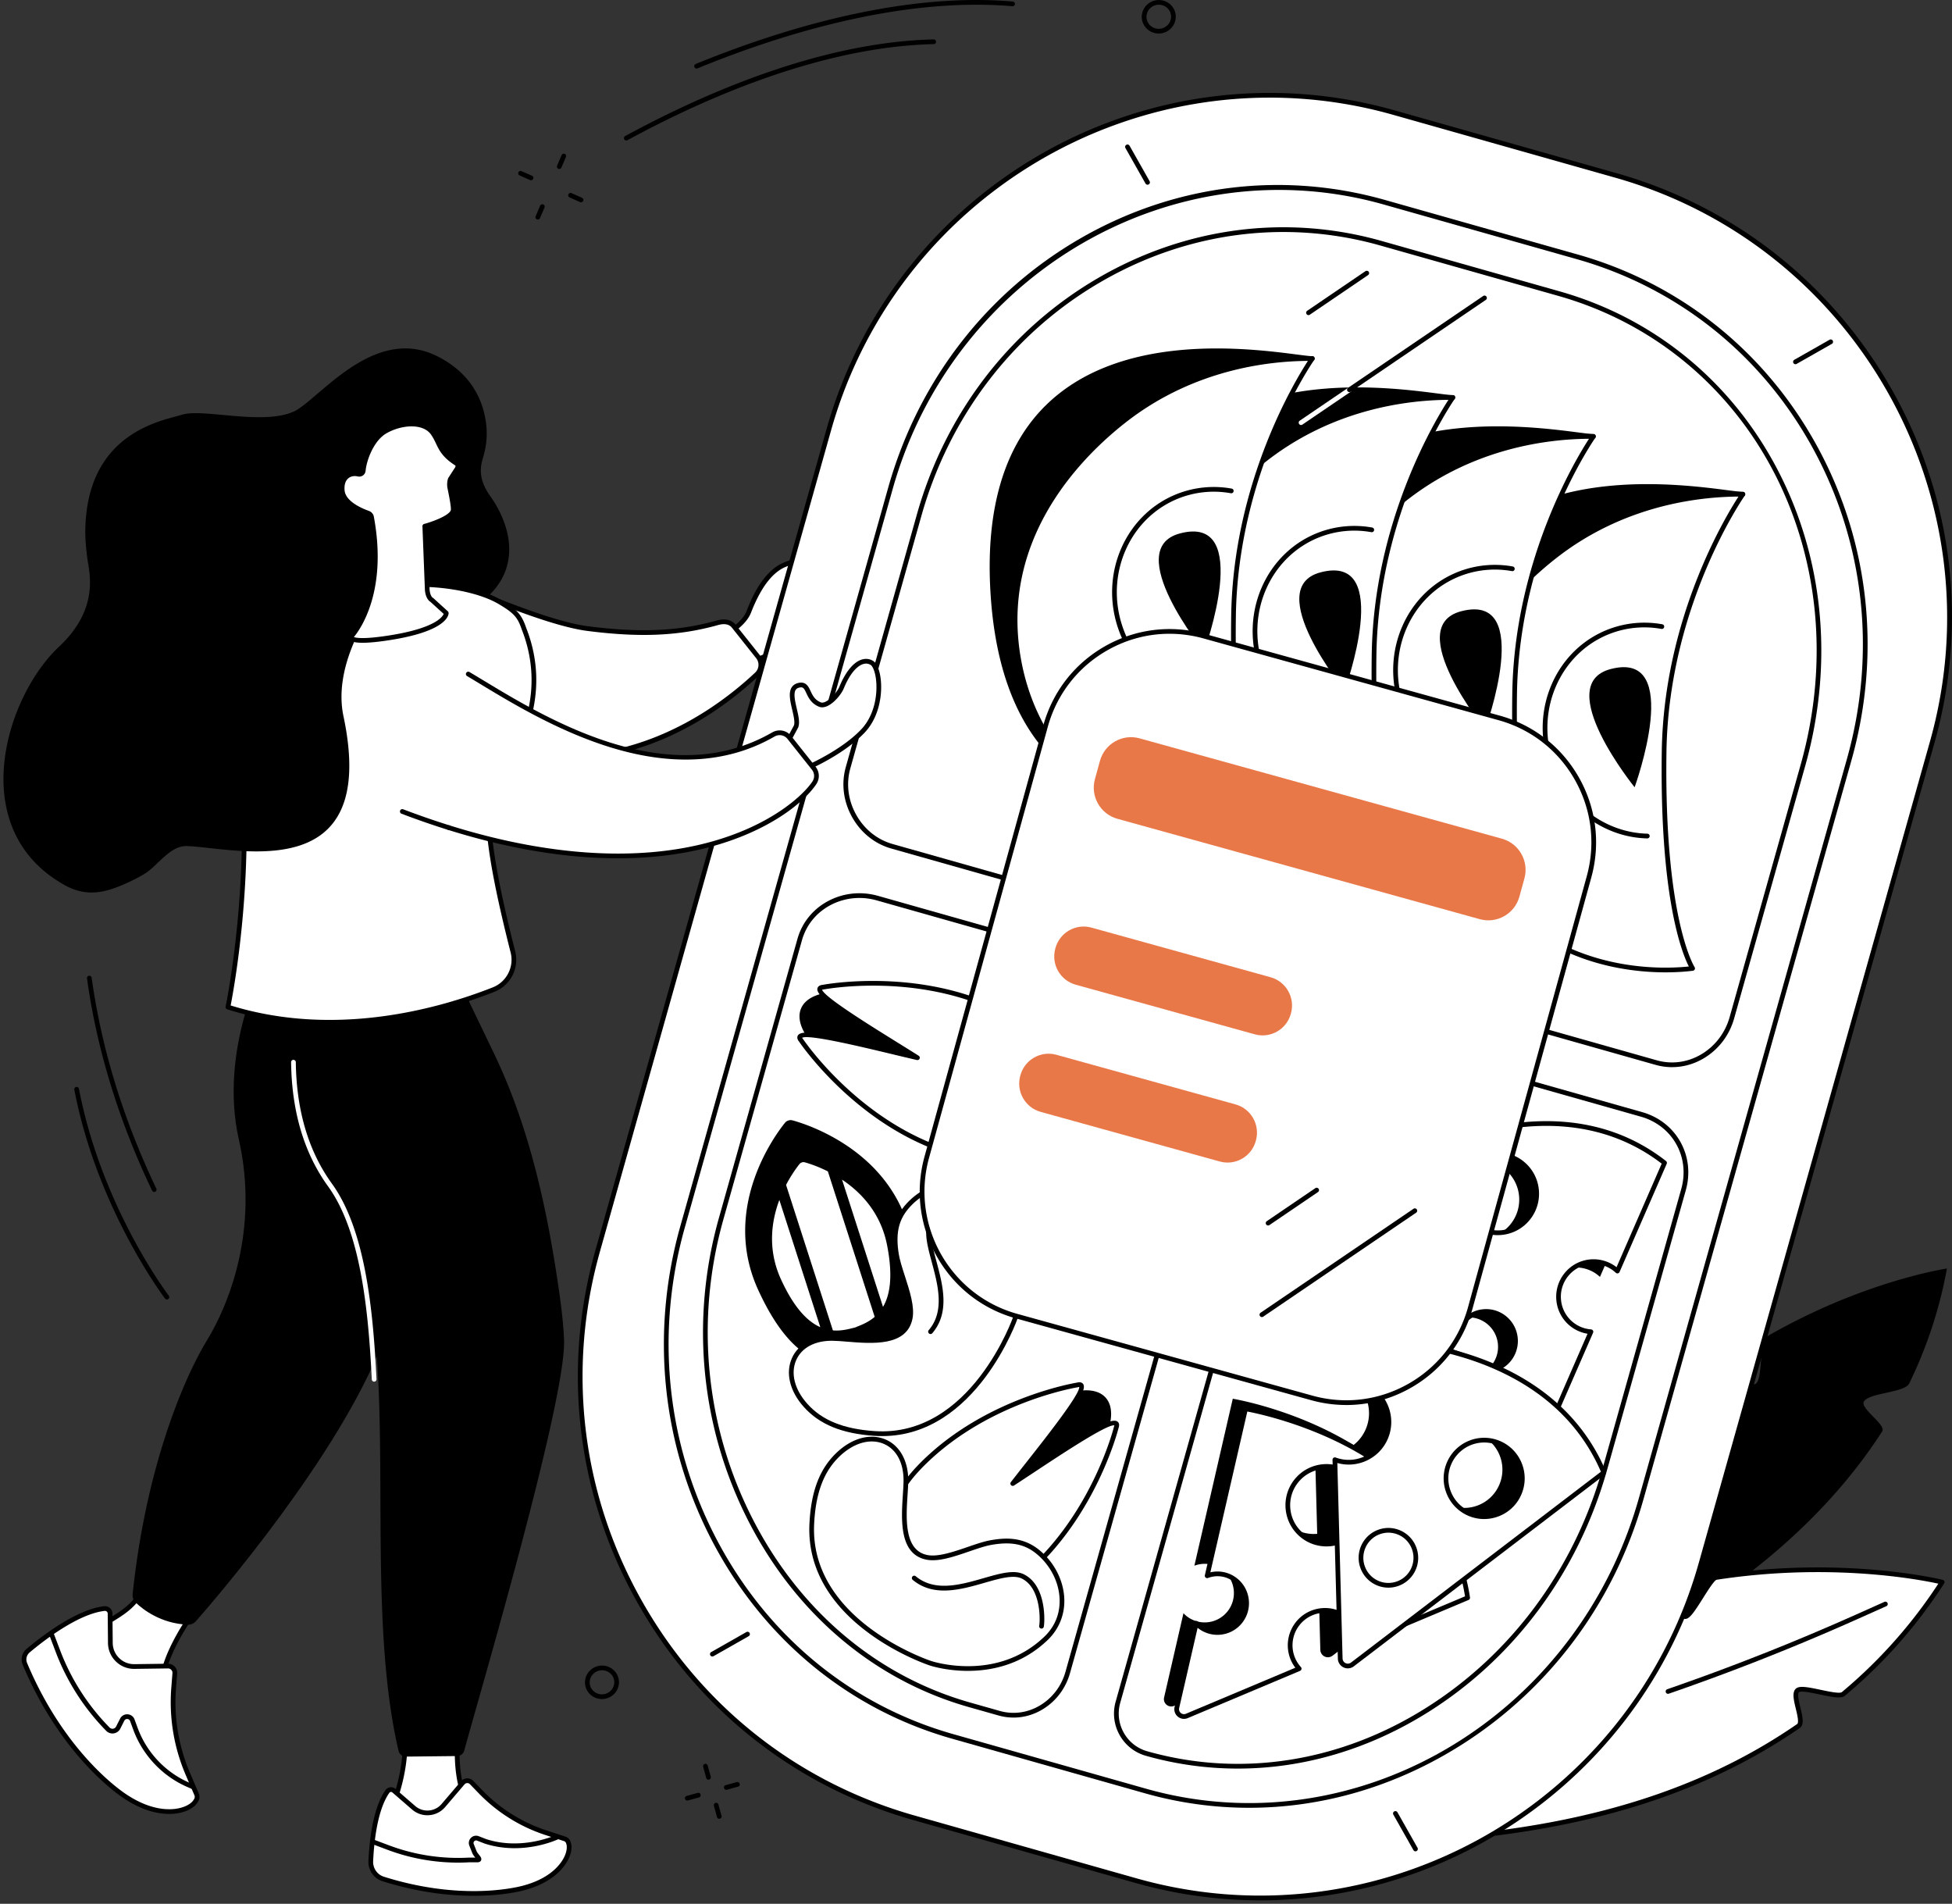 <svg xmlns="http://www.w3.org/2000/svg" width="562" height="548" fill="none"><rect width="100%" height="100%" fill="#333333" stroke="none"/><path fill="#000" d="M431.216 490.384s73.618-20.792 110.681-78.358c1.24-1.925-6.419-6.576-5.265-8.585 1.473-2.565 11.731-2.514 13.049-5.219a127.143 127.143 0 0 0 10.858-33.083s-24.113 3.545-51.979 19.653c-2.102 1.214-.951 12.175-3.086 13.535-2.018 1.285-7.322-7.034-9.352-5.608-26.289 18.416-53.234 48.62-64.906 97.665z"/><path fill="#fff" d="M480.14 457.059c2.006-.442 3.22 8.629 5.184 8.265 1.938-.359 6.905-10.964 8.795-11.257 37.108-5.709 65.049 1.348 65.049 1.348-8.21 12.76-17.888 23.368-28.445 32.183-1.687 1.408-11.43-2.379-13.159-1.061-1.896 1.447 2.176 8.946.236 10.289-28.669 19.796-59.942 27.451-87.272 30.88-7.352-13.203-12.861-26.493-16.704-39.761 22.842-17.468 44.621-26.107 66.319-30.883l-.003-.003z"/><path fill="#000" d="M430.525 528.381a.671.671 0 0 1-.59-.347c-7.2-12.93-12.841-26.357-16.764-39.901a.683.683 0 0 1 .238-.729c20.482-15.663 41.64-25.515 66.585-31.006 1.586-.346 2.429 1.937 3.407 4.583.459 1.24 1.312 3.554 1.816 3.676.688-.17 2.65-3.288 3.95-5.35 2.299-3.65 3.655-5.724 4.848-5.907 36.816-5.664 65.034 1.289 65.317 1.36a.683.683 0 0 1 .405 1.029 142.64 142.64 0 0 1-28.581 32.335c-1.053.879-3.438.431-7.239-.376-2.123-.449-5.337-1.127-5.945-.667-.593.452-.009 2.87.379 4.469.611 2.52 1.186 4.902-.17 5.837-23.824 16.452-52.468 26.591-87.573 30.994-.03.003-.056.006-.083.006v-.006zm-15.923-40.182c3.849 13.155 9.328 26.196 16.292 38.771 34.679-4.406 62.983-14.452 86.521-30.706.587-.407.006-2.81-.379-4.4-.608-2.511-1.18-4.881.116-5.871 1.047-.798 3.36-.362 7.042.419 2.189.463 5.492 1.162 6.091.66a141.366 141.366 0 0 0 27.783-31.215c-5.146-1.13-31.047-6.166-63.851-1.121-.688.177-2.626 3.256-3.908 5.291-2.236 3.551-3.667 5.739-4.866 5.96-1.523.287-2.358-1.952-3.315-4.54-.468-1.264-1.336-3.614-1.851-3.727-24.596 5.413-45.477 15.1-65.681 30.476l.006.003z"/><path fill="#fff" d="M431.213 502.418a.679.679 0 0 1-.169-1.336 665.698 665.698 0 0 0 33.345-9.658.672.672 0 0 1 .85.443.678.678 0 0 1-.441.852 671.698 671.698 0 0 1-33.415 9.678.654.654 0 0 1-.17.021z"/><path fill="#000" d="M480.235 487.562a.68.68 0 0 1-.221-1.321 669.97 669.97 0 0 0 54.433-21.524l8.133-3.638a.68.68 0 0 1 .551 1.241l-8.133 3.637a671.519 671.519 0 0 1-54.539 21.57.744.744 0 0 1-.221.035h-.003z"/><path fill="#fff" d="M415.806 494.243s48.896-38.087 18.219-93.474c0 0-38.882 36.607-18.219 93.474z"/><path fill="#fff" d="M418.871 475.242a.681.681 0 0 1-.629-.936c7.71-18.999 11.746-55.591 11.788-55.958a.668.668 0 0 1 .745-.601.678.678 0 0 1 .6.747c-.042.371-4.1 37.151-11.878 56.323a.681.681 0 0 1-.629.425h.003zM56.2 463.455s-10.301 13.702-9.565 22.714l-.209 3.486-21.5-19.615 3.002-1.219c4.758-3.261 9.784-5.201 12.55-10.274l15.721 4.908z"/><path fill="#000" d="M46.426 490.336a.68.68 0 0 1-.456-.176l-21.5-19.614a.676.676 0 0 1-.213-.622.685.685 0 0 1 .412-.511l2.936-1.193c1.175-.801 2.368-1.527 3.521-2.227 3.48-2.116 6.765-4.113 8.756-7.768a.678.678 0 0 1 .796-.323l15.72 4.908a.68.68 0 0 1 .445.439c.069.209.03.44-.104.616-.102.134-10.137 13.6-9.43 22.251v.095l-.209 3.486a.677.677 0 0 1-.677.639h.003zm-20.249-20.071 19.66 17.934.121-2.021c-.62-8.022 6.956-19.291 9.138-22.355l-14.298-4.466c-2.177 3.665-5.48 5.674-8.968 7.793-1.157.705-2.355 1.432-3.518 2.23a.758.758 0 0 1-.128.069l-2.007.816z"/><path fill="#fff" d="m50.329 481.674-.334 4.247a52.166 52.166 0 0 0 4.052 24.612l2.552 5.957a1.88 1.88 0 0 1-.14 1.74l-.17.266c-1.873 2.941-10.13 5.479-20.577-1.623-6.46-4.394-19.57-16.589-28.531-37.898a3.334 3.334 0 0 1 .918-3.844c4.07-3.423 14.113-11.236 21.945-12.112a1.47 1.47 0 0 1 1.652 1.438l.074 8.456c.033 3.793 3.14 6.839 6.923 6.788l9.665-.129a1.948 1.948 0 0 1 1.965 2.102h.006z"/><path fill="#000" d="M48.707 522.137c-3.199 0-7.82-.927-13.374-4.702-2.972-2.021-18.33-13.358-28.776-38.194a3.992 3.992 0 0 1 1.11-4.627c4.03-3.39 14.27-11.368 22.305-12.265a2.209 2.209 0 0 1 1.69.533c.448.397.71.971.716 1.575l.078 8.456a6.124 6.124 0 0 0 1.851 4.355 6.075 6.075 0 0 0 4.386 1.757l9.665-.128a2.637 2.637 0 0 1 1.947.831c.504.538.757 1.267.7 2.003l-.333 4.247a51.716 51.716 0 0 0 3.998 24.289l2.552 5.957c.33.775.259 1.662-.194 2.371l-.17.266c-.88 1.381-2.811 2.496-5.173 2.986-.772.158-1.777.29-2.981.29h.003zm-18.49-58.445c-.033 0-.063 0-.095.006-7.671.857-17.653 8.647-21.588 11.956a2.639 2.639 0 0 0-.73 3.058C18.1 503.198 33.17 514.329 36.09 516.311c7.236 4.92 12.706 4.747 15.321 4.206 2.006-.416 3.616-1.306 4.302-2.385l.17-.267c.212-.331.244-.744.09-1.105l-2.553-5.958a53.044 53.044 0 0 1-4.105-24.932l.334-4.247a1.247 1.247 0 0 0-.34-.968 1.288 1.288 0 0 0-.942-.401l-9.665.129h-.105a7.443 7.443 0 0 1-5.247-2.147 7.486 7.486 0 0 1-2.26-5.317l-.077-8.456a.76.76 0 0 0-.26-.571.82.82 0 0 0-.545-.203l.009.003z"/><path fill="#000" d="M55.516 515.008a.654.654 0 0 1-.268-.057l-1.333-.58c-7.188-3.129-12.861-9.152-15.562-16.526l-.892-2.433a.887.887 0 0 0-.805-.598.892.892 0 0 0-.87.499l-1.15 2.275a2.501 2.501 0 0 1-1.867 1.357 2.498 2.498 0 0 1-2.188-.727A65.495 65.495 0 0 1 16 475.415l-1.827-4.825a.676.676 0 0 1 .394-.875.672.672 0 0 1 .873.394l1.828 4.824a64.126 64.126 0 0 0 14.28 22.335c.269.272.635.394 1.017.338.379-.06.695-.29.868-.631l1.15-2.275a2.24 2.24 0 0 1 2.159-1.24 2.243 2.243 0 0 1 1.997 1.485l.892 2.433c2.576 7.028 7.98 12.77 14.832 15.75l1.332.58a.68.68 0 0 1-.271 1.303l-.009-.003z"/><path fill="#fff" d="M131.727 501.42s-1.18 13.489 4.395 19.886l1.738 2.75-26.155-1.393 1.264-2.87c2.248-5.108 3.974-13.325 3.536-18.69l15.222.317z"/><path fill="#000" d="M137.86 524.737h-.036l-26.155-1.393a.667.667 0 0 1-.539-.322.673.673 0 0 1-.042-.631l1.264-2.87c2.355-5.35 3.884-13.417 3.482-18.361a.678.678 0 0 1 .182-.52.64.64 0 0 1 .507-.213l15.222.317a.679.679 0 0 1 .659.738c-.012.132-1.088 13.278 4.231 19.382a.56.56 0 0 1 .062.083l1.738 2.75a.676.676 0 0 1-.572 1.04h-.003zm-25.138-2.696 23.865 1.271-1.008-1.594c-4.979-5.762-4.737-16.694-4.576-19.632l-13.774-.287c.257 5.7-1.598 13.633-3.64 18.272l-.867 1.97z"/><path fill="#fff" d="m135.782 513.101 2.627 2.711a46.037 46.037 0 0 0 18.722 11.714l5.453 1.788c.519.17.921.586 1.073 1.112l.078.269c.855 2.974-2.296 9.974-13.133 12.79-6.52 1.695-21.62 3.261-40.292-2.631-2.212-.696-3.655-2.821-3.551-5.141.242-5.371 1.187-14.939 4.788-20.044.444-.628 1.303-.712 1.884-.21l5.665 4.908a6.051 6.051 0 0 0 8.565-.645l5.578-6.531a1.72 1.72 0 0 1 2.546-.081l-.003-.009z"/><path fill="#000" d="M136.384 545.7c-6.928 0-15.932-.939-26.28-4.203-2.489-.786-4.144-3.177-4.025-5.82.242-5.362 1.199-15.142 4.913-20.406a1.918 1.918 0 0 1 1.342-.81 1.99 1.99 0 0 1 1.535.478l5.665 4.908a5.31 5.31 0 0 0 3.92 1.298 5.35 5.35 0 0 0 3.685-1.872l5.578-6.531a2.4 2.4 0 0 1 1.75-.84 2.359 2.359 0 0 1 1.798.73l2.626 2.711a45.503 45.503 0 0 0 18.449 11.541l5.453 1.787a2.322 2.322 0 0 1 1.511 1.569l.078.266c.414 1.438.029 3.354-1.053 5.261-1.273 2.239-4.597 6.307-12.56 8.375-1.556.404-6.69 1.564-14.385 1.564v-.006zm-23.814-29.897c-.024 0-.048 0-.072.006a.563.563 0 0 0-.399.245c-3.515 4.983-4.431 14.473-4.666 19.686-.093 2.027 1.174 3.862 3.077 4.463 21.495 6.782 37.024 3.375 39.919 2.621 7.48-1.943 10.554-5.679 11.723-7.732 1.049-1.845 1.168-3.384.93-4.212l-.078-.266a.975.975 0 0 0-.632-.658l-5.453-1.787a46.878 46.878 0 0 1-18.999-11.885l-2.627-2.711a1.034 1.034 0 0 0-.784-.317 1.043 1.043 0 0 0-.763.365l-5.578 6.531a6.697 6.697 0 0 1-4.612 2.344 6.702 6.702 0 0 1-4.911-1.623l-5.667-4.909a.636.636 0 0 0-.414-.161h.006z"/><path fill="#000" d="M131.885 536.15a57.777 57.777 0 0 1-20.404-3.722l-4.275-1.605a.677.677 0 0 1 .474-1.27l4.275 1.605a56.598 56.598 0 0 0 23.171 3.545h1.705c-.316-.395-.671-.84-.864-1.324l-.835-2.101a2.076 2.076 0 0 1 .456-2.251 2.06 2.06 0 0 1 2.239-.481l2.138.83c10.363 3.384 20.159-1.177 20.254-1.225a.679.679 0 0 1 .582 1.228c-.418.198-10.369 4.84-21.293 1.277l-2.173-.843a.718.718 0 0 0-.787.17.728.728 0 0 0-.161.792l.835 2.102c.119.296.411.66.668.98.462.577.864 1.079.611 1.647-.105.236-.355.52-.954.553h-2.388a57.08 57.08 0 0 1-3.28.093h.006zM87.56 281.218s-10.558 35.02 7.44 59.871c24.254 33.489 7.606 110.912 19.74 162.868a2.177 2.177 0 0 0 2.149 1.677l14.701-.158a2.182 2.182 0 0 0 2.084-1.617c3.458-12.955 29.467-100.804 28.722-118.281-.17-3.987-.677-8.638-1.374-13.525-3.393-23.683-8.455-47.299-18.815-68.854l-16.168-33.633-38.48 11.652z"/><path fill="#000" d="M76.174 277.26s-13.276 24.744-7.403 50.773c5.876 26.028-2.96 47.622-9.188 57.787-6.156 10.044-17.435 35.376-21.397 73.026-.095.915.233 1.83.898 2.463 2.072 1.985 7.205 6.02 14.957 6.355.9.039 1.774-.332 2.37-1.01 6.111-6.962 41.282-47.831 53.78-80.337 13.708-35.657 16.277-94.906 16.277-94.906s-34.124 3.616-50.294-14.151z"/><path fill="#fff" d="M107.719 397.705a.68.68 0 0 1-.677-.646c-.992-20.251-3.264-42.69-12.59-55.57-6.89-9.517-10.47-21.539-10.64-35.734a.679.679 0 0 1 .67-.687c.383.027.68.296.687.672.166 13.908 3.658 25.667 10.383 34.951 9.535 13.167 11.845 35.848 12.847 56.3a.68.68 0 0 1-.644.711h-.033l-.003.003zm101.724-215.417s4.741-2.552 6.154-6.193c1.306-3.369 4.528-11.104 10.276-13.516 7.46-3.13 17.182-2.998 16.353.857-.462 2.153-13.428 5.067-15.67 11.422-.474 1.345.218 2.845 1.529 3.398 1.583.67 4.264 1.247 8.282.443 1.02-.204 1.914.762 1.59 1.754-.448 1.363-1.578 3.198-4.32 5.019-3.5 2.325-7.895 3.177-10.536 2.947-2.877-.251-8.211 3.261-8.211 3.261l-5.447-9.392z"/><path fill="#000" d="M214.89 192.362a.67.67 0 0 1-.584-.338l-5.447-9.392a.676.676 0 0 1 .266-.938c.044-.024 4.537-2.481 5.843-5.841 1.079-2.786 4.368-11.263 10.646-13.899 6.189-2.598 13.845-3.022 16.385-.903.796.664 1.103 1.54.892 2.532-.236 1.091-1.78 1.862-4.979 3.372-3.974 1.874-9.415 4.438-10.718 8.133-.349.989.17 2.131 1.154 2.547 1.452.612 4.001 1.18 7.886.403a2.047 2.047 0 0 1 1.952.661c.483.547.638 1.285.412 1.969-.444 1.357-1.604 3.39-4.591 5.375-3.67 2.436-8.262 3.294-10.969 3.058-2.155-.192-6.35 2.212-7.781 3.153a.685.685 0 0 1-.373.111l.006-.003zm-4.519-9.828 4.755 8.199c1.52-.93 5.533-3.202 8.038-2.989 2.477.218 6.701-.577 10.103-2.837 2.662-1.77 3.673-3.515 4.052-4.666a.666.666 0 0 0-.137-.646.716.716 0 0 0-.677-.23c-4.222.846-7.051.203-8.676-.484-1.663-.702-2.498-2.571-1.905-4.253 1.491-4.227 7.227-6.935 11.416-8.911 1.714-.807 4.063-1.916 4.23-2.433.104-.49-.03-.861-.432-1.196-1.914-1.593-8.882-1.455-14.999 1.112-3.813 1.599-7.146 6.02-9.907 13.137-1.19 3.067-4.487 5.348-5.858 6.194l-.003.003z"/><path fill="#fff" d="M167.657 180.701a34.8 34.8 0 0 0 1.491.225c15.548 2.002 26.647 1.36 37.401-1.662 1.741-.491 3.574-.443 4.701.974l6.982 8.782a3.765 3.765 0 0 1-.369 5.093c-11.004 10.351-51.693 43.883-103.753 7.126l19.525-32.327s21.45 9.628 34.022 11.786v.003z"/><path fill="#000" d="M162.196 218.758c-14.456 0-30.83-4.501-48.476-16.96a.676.676 0 0 1-.188-.905l19.525-32.327a.675.675 0 0 1 .855-.269c.215.095 21.516 9.619 33.862 11.738.504.086.993.158 1.464.221 15.04 1.937 26.143 1.447 37.129-1.644 2.346-.661 4.269-.233 5.414 1.205l6.982 8.782c1.428 1.796 1.237 4.438-.435 6.014-9.573 9.006-29.628 24.142-56.129 24.145h-.003zm-47.179-17.707c48.935 34.156 87.877 6.214 102.381-7.428a3.073 3.073 0 0 0 .301-4.176l-6.983-8.782c-1.001-1.261-2.721-1.099-3.989-.744-11.17 3.142-22.437 3.644-37.668 1.683-.492-.063-.999-.14-1.521-.23-11.391-1.955-30.194-10.079-33.638-11.595l-18.886 31.275.003-.003z"/><path fill="#fff" d="M70.315 242.533c.346-25.769 5.966-42.8 15.136-53.875 6.997-8.45 17.023-18.302 27.857-19.91 10.426-1.545 23.723.463 30.604 4.534 4.4 2.604 5.664 3.895 6.922 7.614 3.548 8.982 3.342 17.124 1.935 23.512-1.38 6.262-4.502 11.986-8.735 16.792-5.59 6.349-4.287 21.584 3.637 52.802a9.21 9.21 0 0 1-5.536 10.836c-13.908 5.49-45.158 14.981-76.515 5.042 0 0 4.334-20.457 4.695-47.35v.003z"/><path fill="#000" d="M94.89 294.938c-9.448 0-19.438-1.229-29.476-4.409a.682.682 0 0 1-.46-.789c.046-.204 4.327-20.709 4.682-47.216.328-24.507 5.33-42.268 15.294-54.299 9.993-12.067 19.506-18.846 28.277-20.147 10.59-1.572 23.937.416 31.047 4.622 4.377 2.588 5.856 3.948 7.221 7.98 3.068 7.769 3.73 15.813 1.953 23.877-1.345 6.107-4.418 12.019-8.887 17.098-5.286 6.002-4.225 20.633 3.786 52.183 1.222 4.812-1.333 9.813-5.945 11.636-10.446 4.125-27.788 9.467-47.495 9.467l.003-.003zm-28.486-5.521c30.364 9.394 60.291.789 75.483-5.21 3.977-1.569 6.181-5.886 5.128-10.034-8.243-32.468-9.188-46.947-3.491-53.418 4.317-4.905 7.283-10.605 8.58-16.491 1.717-7.792 1.076-15.57-1.902-23.114-1.183-3.495-2.298-4.714-6.636-7.279-6.762-3.999-20.011-5.954-30.159-4.447-8.431 1.249-17.661 7.867-27.434 19.671-9.758 11.783-14.656 29.266-14.98 53.45-.323 24.101-3.88 43.276-4.586 46.875l-.003-.003z"/><path fill="#000" d="M139.029 131.881c.867-2.849 1.281-5.82 1.04-8.785-.507-6.226-3.318-15.191-14.322-20.625-18.293-9.036-34.163 12.782-41.142 15.98-8.867 4.065-26.155-.945-32.142.909-5.524 1.709-27.105 4.899-27.887 32.53-.086 3.049.191 6.091.609 9.113.53 3.826 3.49 14.21-8.157 25.112-15.569 14.568-27.187 52.697 1.657 68.7 6.902 3.829 12.763 1.806 19.286-1.315a41.252 41.252 0 0 0 3.703-2.011c3.7-2.257 7.292-8.134 12.134-7.954 14.191.532 55.548 12.093 45.083-37.364-2.942-13.902 6.279-28.19 9.71-33.253 6.556-9.676 31.912-1.277 31.912-1.277l.039-.038c10.205-9.616 5.471-21.976.647-28.71-3.572-4.989-2.928-8.513-2.168-11.012h-.002z"/><path fill="#fff" d="M103.158 136.481a1.162 1.162 0 0 0 1.434-1.025c.307-3.381 2.563-9.135 6.308-11.302 4.8-2.78 11.225-3.016 13.732.514 2.188 3.082 1.726 5.491 6.86 8.77.492.314.39 1.094.048 1.566l-1.762 2.72c-.385.532-.424 1.931-.293 2.574.403 1.988 1.279 6.089.913 6.905-1.068 2.379-8.098 4.256-8.098 4.256l.713 18.311c.221 2.469 1.312 2.909 1.312 2.909l4.159 3.784s.155 4.483-16.043 7.069c-12.163 1.94-11.403-.209-11.403-.209s10.324-10.857 5.933-34.485a1.485 1.485 0 0 0-.963-1.124c-1.905-.679-7.129-2.798-7.462-6.48-.352-3.91 2.235-5.321 4.612-4.753z"/><path fill="#000" d="M104.425 185.023c-3.044 0-3.575-.639-3.804-.917-.299-.359-.311-.756-.221-1.008a.746.746 0 0 1 .146-.242c.101-.107 10.026-10.928 5.757-33.893a.805.805 0 0 0-.525-.609c-2.805-.999-7.563-3.244-7.91-7.058-.229-2.54.69-3.909 1.497-4.615 1.035-.899 2.472-1.213 3.948-.861a.5.5 0 0 0 .405-.077.478.478 0 0 0 .197-.347c.319-3.5 2.591-9.481 6.645-11.828 4.812-2.786 11.77-3.306 14.62.709.713 1.004 1.151 1.928 1.578 2.821.921 1.94 1.717 3.614 5.095 5.772a1.4 1.4 0 0 1 .62.942c.098.52-.051 1.13-.388 1.596l-1.741 2.69c-.223.308-.322 1.453-.197 2.068l.084.413c.787 3.853 1.148 6.095.781 6.908-1.023 2.277-6.243 3.972-8.017 4.489l.692 17.773c.17 1.904.909 2.314.918 2.317.075.03.113.06.173.113l4.159 3.785a.679.679 0 0 1 .221.478c.017.52-.296 5.159-16.615 7.762-3.81.607-6.377.819-8.121.819h.003zm-2.528-1.65c.641.261 2.909.694 10.437-.508 12.906-2.059 15.062-5.29 15.407-6.154l-3.81-3.467c-.387-.225-1.383-1.026-1.595-3.408l-.712-18.344a.677.677 0 0 1 .501-.681c2.599-.697 6.973-2.365 7.653-3.88.229-.676-.573-4.6-.874-6.077l-.083-.416c-.137-.669-.158-2.325.405-3.108l1.741-2.693c.197-.272.203-.568.158-.622-3.709-2.37-4.666-4.385-5.593-6.334-.399-.84-.814-1.71-1.458-2.618-2.334-3.288-8.523-2.819-12.84-.32-3.595 2.08-5.688 7.661-5.972 10.775a1.842 1.842 0 0 1-.754 1.328 1.847 1.847 0 0 1-1.508.296c-1.047-.249-2.046-.042-2.749.564-.817.709-1.175 1.908-1.035 3.465.287 3.174 5 5.183 7.012 5.9.725.26 1.264.888 1.405 1.641 3.983 21.429-3.882 32.414-5.742 34.658l.006.003z"/><path fill="#fff" d="M556.306 213.629c19.781-70.264-20.997-143.3-91.079-163.132l-63.91-18.087c-70.081-19.832-142.926 21.053-162.707 91.317l-66.549 236.39c-19.781 70.264 20.998 143.299 91.079 163.132l63.91 18.084c70.082 19.832 142.927-21.052 162.707-91.316l66.549-236.391v.003z"/><path fill="#000" d="M362.82 547c-11.89 0-23.958-1.617-35.952-5.01l-63.91-18.084c-34.067-9.639-62.354-32.006-79.645-62.976-17.292-30.97-21.516-66.839-11.902-100.995l66.546-236.394c19.849-70.512 93.219-111.686 163.545-91.782l63.91 18.084c34.067 9.64 62.354 32.007 79.643 62.977 17.291 30.969 21.516 66.838 11.901 100.994l-66.549 236.394c-16.465 58.487-69.762 96.795-127.59 96.795l.003-.003zm2.731-518.894c-57.244 0-109.99 37.91-126.288 95.806l-66.546 236.394c-9.516 33.809-5.333 69.307 11.779 99.96 17.113 30.653 45.11 52.79 78.829 62.331l63.91 18.084c69.61 19.701 142.223-21.055 161.872-90.847l66.549-236.393c19.647-69.792-21-142.597-90.611-162.295l-63.91-18.084a130.453 130.453 0 0 0-35.584-4.959v.003z"/><path fill="#000" d="M359.618 520.367a110.002 110.002 0 0 1-30.007-4.181l-55.533-15.714c-29.562-8.366-53.991-28.408-68.79-56.433-14.746-27.93-18.097-60.257-9.433-91.024l59.859-212.624c8.63-30.656 28.253-56.129 55.252-71.72 26.948-15.561 58.132-19.507 87.799-11.11l55.533 15.713c29.67 8.397 54.191 28.103 69.047 55.495 14.885 27.443 18.329 59.441 9.701 90.1L473.19 431.493c-8.663 30.77-28.376 56.569-55.508 72.647-18.124 10.74-38.048 16.227-58.061 16.227h-.003zm8.643-465.697c-50.101 0-96.633 34.168-111.248 86.085L197.155 353.38c-8.565 30.432-5.253 62.4 9.328 90.022 14.621 27.697 38.757 47.499 67.959 55.764l55.533 15.714a108.903 108.903 0 0 0 29.682 4.13c50.339 0 97.321-34.945 112.225-87.884l59.855-212.625c8.536-30.315 5.131-61.951-9.585-89.08-14.68-27.066-38.909-46.54-68.227-54.838L398.393 58.87a110.529 110.529 0 0 0-30.132-4.197v-.003z"/><path fill="#000" d="M481.412 307.178c-1.606 0-3.219-.221-4.805-.673l-219.981-62.25c-4.78-1.351-8.792-4.573-11.306-9.072-2.51-4.498-3.151-9.613-1.803-14.404l20.451-72.647c8.187-29.083 26.692-53.253 52.102-68.055 25.215-14.688 54.238-18.493 81.72-10.715l51.198 14.488c27.347 7.738 49.701 26.085 62.95 51.663 13.252 25.583 16.016 55.767 7.79 84.994l-20.452 72.646c-1.359 4.831-4.436 8.89-8.66 11.427-2.856 1.716-6.014 2.595-9.204 2.595v.003zM369.503 66.782c-18.209 0-36.3 4.89-52.751 14.476-25.102 14.623-43.384 38.505-51.478 67.248l-20.451 72.646c-1.25 4.442-.653 9.189 1.681 13.371 2.334 4.181 6.061 7.173 10.488 8.426l219.981 62.25c4.38 1.241 8.977.607 12.948-1.778 3.926-2.362 6.786-6.137 8.053-10.632l20.448-72.647c16.848-59.847-13.812-119.135-69.804-134.98L397.42 70.674a102.426 102.426 0 0 0-27.92-3.892h.003zm-77.692 427.616c-1.452 0-2.913-.2-4.35-.606l-8.473-2.398c-27.287-7.72-49.871-26.8-63.591-53.722-13.678-26.845-16.671-57.758-8.425-87.048l22.622-80.358c1.339-4.753 4.52-8.65 8.959-10.97 4.368-2.284 9.427-2.789 14.245-1.426l92.009 26.038c4.779 1.351 8.699 4.403 11.036 8.594 2.341 4.19 2.883 9.134 1.536 13.926l-49.314 175.174c-1.237 4.4-4.031 8.098-7.862 10.417-2.602 1.575-5.482 2.382-8.389 2.382l-.003-.003zm-44.386-235.921c-2.862 0-5.682.682-8.246 2.021-4.105 2.146-7.048 5.745-8.282 10.133l-22.622 80.358c-8.154 28.958-5.196 59.524 8.33 86.061 13.547 26.582 35.832 45.416 62.753 53.035l8.473 2.397c3.947 1.118 8.094.538 11.672-1.629 3.536-2.14 6.114-5.559 7.259-9.624l49.314-175.175c1.252-4.442.748-9.021-1.413-12.892-2.162-3.874-5.793-6.695-10.223-7.951l-92.009-26.035a18.418 18.418 0 0 0-5.003-.699h-.003zm108.946 250.607a97.055 97.055 0 0 1-26.456-3.683 12.528 12.528 0 0 1-7.573-5.987 12.582 12.582 0 0 1-1.13-9.601l50.486-179.335c1.338-4.753 4.519-8.651 8.962-10.97 4.367-2.284 9.426-2.789 14.244-1.426l77.875 22.036c4.779 1.351 8.696 4.402 11.037 8.593 2.34 4.191 2.882 9.135 1.535 13.926l-22.622 80.358c-8.273 29.392-26.59 54.201-51.577 69.861-17.121 10.731-35.939 16.228-54.778 16.228h-.003zm33.161-210.395c-2.862 0-5.682.681-8.246 2.021-4.106 2.146-7.048 5.745-8.282 10.133l-50.486 179.335c-1.684 5.984 1.801 12.225 7.767 13.914 26.822 7.592 55.288 3.192 80.146-12.39 24.7-15.48 42.808-40.011 50.992-69.077l22.622-80.358c1.252-4.442.748-9.021-1.413-12.892-2.161-3.871-5.793-6.696-10.223-7.948l-77.874-22.039a18.424 18.424 0 0 0-5.003-.699z"/><path fill="#000" d="M480.978 274.442s-8.912-13.577-8.208-62.394c.617-42.941 29.026-69.786 29.026-69.786-8.664-.075-98.138-21.229-91.905 68.533.483 6.974 2.126 30.043 16.767 45.345 21.138 22.092 50.846 18.753 54.32 18.302z"/><path fill="#000" d="M473.202 275.577c-11.329 0-31.408-2.636-47.036-18.968-9.856-10.301-15.559-25.7-16.954-45.769-1.736-24.991 3.816-43.745 16.498-55.74 21.614-20.442 57.846-15.773 71.486-14.016 2.203.284 3.798.49 4.603.496a.67.67 0 0 1 .623.431.675.675 0 0 1-.167.741c-.283.266-28.206 27.159-28.814 69.302-.692 48.055 8.007 61.876 8.094 62.011a.69.69 0 0 1 .051.658.692.692 0 0 1-.528.391c-1.366.176-4.141.46-7.859.46l.003.003zm1.079-134.86c-15.601 0-34.46 2.905-47.641 15.372-12.372 11.703-17.783 30.091-16.075 54.658 1.371 19.743 6.949 34.859 16.579 44.923 19.268 20.138 45.492 18.987 52.742 18.219-1.932-3.779-8.404-19.66-7.796-61.847.546-38.009 23.025-63.781 28.191-69.206-.861-.09-1.952-.23-3.255-.398-5.074-.654-13.315-1.715-22.745-1.715v-.006z"/><path fill="#fff" d="M487.321 278.755s-8.911-13.577-8.207-62.394c.617-42.941 22.681-74.099 22.681-74.099-8.663-.075-32.639.912-54.349 18.012-5.077 3.999-32.398 25.521-31.184 59.462.25 6.985 2.099 25.416 16.74 40.717 21.137 22.092 50.846 18.753 54.319 18.302z"/><path fill="#000" d="M479.549 279.888c-11.329 0-31.405-2.637-47.033-18.969-13.97-14.602-16.603-32.058-16.928-41.165-1.067-29.834 19.242-50.408 31.441-60.018 20.362-16.036 43.077-18.251 54.773-18.159.253 0 .482.144.596.371a.685.685 0 0 1-.051.702c-.221.311-21.948 31.493-22.556 73.717-.692 48.055 8.007 61.877 8.094 62.011a.688.688 0 0 1 .05.658.687.687 0 0 1-.527.391c-1.366.177-4.141.461-7.862.461h.003zm20.979-136.951c-11.853.072-33.333 2.646-52.661 17.869-12 9.452-31.972 29.67-30.925 58.903.319 8.913 2.892 25.996 16.552 40.272 19.271 20.14 45.492 18.989 52.742 18.218-1.929-3.778-8.404-19.659-7.796-61.847.552-38.26 18.278-67.55 22.091-73.412l-.003-.003z"/><path fill="#000" d="M470.623 226.61s-23.904-29.496-6.964-34.006c21.429-5.709 6.964 34.006 6.964 34.006z"/><path fill="#000" d="M474.293 241.335h-.015c-12.575-.281-23.939-8.752-28.28-21.082-5.709-16.213 2.277-33.875 17.807-39.372a28.908 28.908 0 0 1 14.778-1.184.68.68 0 0 1 .546.789.673.673 0 0 1-.787.547 27.554 27.554 0 0 0-14.087 1.127c-14.823 5.246-22.44 22.131-16.978 37.638 4.153 11.801 15.02 19.908 27.034 20.177a.679.679 0 0 1-.015 1.357l-.003.003z"/><path fill="#000" d="M437.933 257.804s-8.911-13.576-8.207-62.393c.617-42.941 29.026-69.786 29.026-69.786-8.664-.075-98.139-21.229-91.905 68.533.483 6.974 2.126 30.043 16.767 45.344 21.137 22.093 50.846 18.754 54.319 18.302z"/><path fill="#000" d="M430.161 258.937c-11.329 0-31.408-2.636-47.033-18.965-9.853-10.298-15.559-25.697-16.955-45.769-1.735-24.992 3.816-43.745 16.499-55.74 21.614-20.442 57.846-15.773 71.489-14.016 2.203.284 3.798.49 4.603.496a.67.67 0 0 1 .623.431.675.675 0 0 1-.167.741c-.283.266-28.206 27.159-28.814 69.302-.692 48.055 8.007 61.876 8.094 62.011a.685.685 0 0 1 .05.657.688.688 0 0 1-.527.392c-1.366.176-4.141.46-7.859.46h-.003zm1.082-134.858c-15.601 0-34.461 2.906-47.641 15.373-12.372 11.702-17.78 30.091-16.075 54.658 1.371 19.746 6.949 34.859 16.579 44.923 19.268 20.141 45.492 18.987 52.742 18.219-1.932-3.779-8.404-19.66-7.796-61.847.546-38.009 23.025-63.781 28.191-69.206-.861-.09-1.953-.23-3.255-.398-5.075-.654-13.315-1.716-22.745-1.716v-.006z"/><path fill="#fff" d="M444.28 262.118s-8.911-13.577-8.207-62.394c.617-42.941 22.681-74.099 22.681-74.099-8.663-.075-32.639.911-54.349 18.012-5.077 3.999-32.398 25.521-31.184 59.462.25 6.985 2.099 25.416 16.74 40.717 21.137 22.092 50.846 18.753 54.319 18.302z"/><path fill="#000" d="M436.508 263.251c-11.329 0-31.408-2.637-47.033-18.966-13.97-14.599-16.603-32.058-16.928-41.166-1.067-29.827 19.242-50.407 31.441-60.017 20.362-16.036 43.05-18.254 54.775-18.159.254 0 .483.144.597.371a.685.685 0 0 1-.051.702c-.221.311-21.948 31.493-22.556 73.717-.689 47.912 8.007 61.877 8.097 62.011a.679.679 0 0 1-.48 1.043c-1.366.177-4.141.461-7.859.461l-.003.003zM457.487 126.3c-11.85.072-33.333 2.646-52.661 17.869-12 9.454-31.972 29.673-30.925 58.903.319 8.913 2.895 25.999 16.552 40.271 19.268 20.141 45.492 18.987 52.742 18.219-1.932-3.778-8.404-19.659-7.796-61.847.552-38.26 18.278-67.55 22.091-73.412l-.003-.003z"/><path fill="#000" d="M427.579 209.973s-23.904-29.496-6.964-34.006c21.43-5.709 6.964 34.006 6.964 34.006z"/><path fill="#000" d="M431.252 224.698h-.014c-12.576-.281-23.94-8.752-28.281-21.082-5.709-16.213 2.281-33.875 17.807-39.372a28.913 28.913 0 0 1 14.779-1.184.68.68 0 0 1 .545.789.677.677 0 0 1-.787.547 27.555 27.555 0 0 0-14.087 1.127c-14.823 5.246-22.44 22.131-16.981 37.638 4.156 11.801 15.02 19.908 27.034 20.177a.679.679 0 0 1-.015 1.357v.003z"/><path fill="#000" d="M397.471 246.595s-8.911-13.576-8.208-62.393c.617-42.941 29.026-69.786 29.026-69.786-8.664-.075-98.138-21.229-91.904 68.533.483 6.974 2.125 30.043 16.766 45.344 21.138 22.093 50.847 18.754 54.32 18.302z"/><path fill="#000" d="M389.699 247.731c-11.329 0-31.408-2.636-47.036-18.968-9.856-10.301-15.56-25.7-16.955-45.769-1.735-24.992 3.816-43.745 16.499-55.74 21.614-20.442 57.846-15.774 71.488-14.016 2.203.284 3.798.49 4.603.496.278 0 .525.174.623.431a.674.674 0 0 1-.167.741c-.283.266-28.206 27.159-28.814 69.302-.688 47.914 8.008 61.876 8.097 62.014a.678.678 0 0 1-.48 1.043c-1.365.176-4.141.46-7.858.46v.006zm1.082-134.861c-15.601 0-34.461 2.906-47.641 15.373-12.373 11.702-17.784 30.094-16.075 54.658 1.371 19.743 6.949 34.859 16.579 44.923 19.271 20.14 45.491 18.987 52.742 18.218-1.932-3.778-8.405-19.659-7.796-61.849.545-38.009 23.024-63.781 28.191-69.206-.862-.09-1.953-.231-3.256-.398-5.074-.655-13.314-1.716-22.744-1.716v-.003z"/><path fill="#fff" d="M403.818 250.909s-8.911-13.577-8.207-62.394c.617-42.941 22.681-74.099 22.681-74.099-8.663-.075-32.639.911-54.349 18.012-5.077 3.999-32.397 25.521-31.184 59.461.25 6.986 2.099 25.417 16.74 40.718 21.137 22.092 50.846 18.753 54.319 18.302z"/><path fill="#000" d="M396.043 252.041c-11.329 0-31.408-2.636-47.036-18.965-13.968-14.599-16.603-32.058-16.928-41.166-1.067-29.834 19.241-50.407 31.441-60.017 20.359-16.04 43.086-18.26 54.772-18.159a.682.682 0 0 1 .546 1.073c-.221.311-21.949 31.493-22.557 73.717-.688 47.915 8.011 61.876 8.098 62.014a.679.679 0 0 1-.48 1.043c-1.366.177-4.142.46-7.859.46h.003zm20.979-136.95c-11.853.072-33.334 2.646-52.661 17.869-12 9.451-31.972 29.669-30.926 58.903.319 8.913 2.895 25.998 16.553 40.271 19.271 20.141 45.491 18.987 52.742 18.219-1.932-3.779-8.404-19.659-7.796-61.85.551-38.26 18.278-67.55 22.091-73.412h-.003z"/><path fill="#000" d="M387.117 198.767s-23.904-29.496-6.964-34.006c21.429-5.71 6.964 34.006 6.964 34.006z"/><path fill="#000" d="M390.79 213.488h-.015c-12.575-.28-23.94-8.752-28.281-21.081-5.709-16.213 2.278-33.876 17.808-39.372a28.91 28.91 0 0 1 14.778-1.184.679.679 0 0 1-.242 1.336 27.548 27.548 0 0 0-14.086 1.127c-14.823 5.246-22.44 22.131-16.979 37.638 4.156 11.801 15.02 19.907 27.035 20.176a.68.68 0 0 1-.015 1.358l-.003.002z"/><path fill="#000" d="M357.009 235.386s-8.911-13.576-8.208-62.393c.617-42.941 29.026-69.786 29.026-69.786-8.663-.075-98.138-21.229-91.904 68.533.483 6.974 2.125 30.043 16.767 45.344 21.137 22.093 50.846 18.754 54.319 18.302z"/><path fill="#000" d="M349.237 236.522c-11.329 0-31.408-2.636-47.033-18.968-9.853-10.298-15.56-25.697-16.955-45.769-1.735-24.992 3.816-43.745 16.499-55.74 21.614-20.442 57.846-15.774 71.488-14.016 2.203.284 3.798.49 4.603.496.278 0 .525.174.623.431a.674.674 0 0 1-.167.741c-.283.266-28.206 27.159-28.814 69.302-.691 48.055 8.008 61.876 8.094 62.011a.683.683 0 0 1-.477 1.049c-1.365.176-4.141.46-7.858.46l-.003.003zm1.082-134.861c-15.601 0-34.461 2.906-47.641 15.373-12.373 11.702-17.784 30.091-16.075 54.658 1.371 19.746 6.949 34.859 16.579 44.923 19.268 20.14 45.491 18.987 52.742 18.218-1.932-3.778-8.404-19.659-7.796-61.846.545-38.009 23.024-63.781 28.191-69.206-.862-.09-1.953-.231-3.256-.398-5.074-.655-13.314-1.716-22.744-1.716v-.006z"/><path fill="#fff" d="M363.356 239.7s-8.911-13.577-8.207-62.394c.617-42.941 22.681-74.099 22.681-74.099-8.663-.075-32.639.911-54.349 18.012-5.077 3.999-32.397 25.521-31.184 59.461.25 6.986 2.099 25.417 16.74 40.718 21.137 22.092 50.846 18.753 54.319 18.302z"/><path fill="#000" d="M355.581 240.835c-11.329 0-31.408-2.636-47.033-18.968-13.971-14.602-16.603-32.058-16.928-41.166-1.067-29.828 19.241-50.407 31.441-60.017 19.936-15.702 42.111-18.162 54.024-18.162.256 0 .504 0 .748.003a.682.682 0 0 1 .546 1.073c-.221.311-21.948 31.493-22.557 73.717-.688 47.912 8.008 61.877 8.097 62.011a.679.679 0 0 1-.479 1.043c-1.366.177-4.142.461-7.859.461v.005zm20.979-136.95c-11.85.072-33.334 2.646-52.661 17.869-12 9.454-31.972 29.672-30.925 58.903.319 8.913 2.894 25.995 16.552 40.271 19.268 20.141 45.491 18.987 52.742 18.219-1.932-3.779-8.404-19.659-7.796-61.847.551-38.26 18.278-67.55 22.091-73.412l-.003-.003z"/><path fill="#000" d="M346.655 187.558s-23.904-29.496-6.964-34.006c21.429-5.709 6.964 34.006 6.964 34.006z"/><path fill="#000" d="M350.328 202.28h-.015c-12.575-.281-23.94-8.752-28.281-21.082-5.709-16.213 2.278-33.876 17.808-39.372a28.908 28.908 0 0 1 14.778-1.184.681.681 0 0 1 .546.789.676.676 0 0 1-.787.547 27.554 27.554 0 0 0-14.087 1.127c-14.823 5.246-22.44 22.131-16.979 37.638 4.153 11.801 15.02 19.907 27.035 20.176a.68.68 0 0 1-.015 1.358l-.003.003zm-71.266 108.265c2.531-6.093-6.262-15.56-19.639-21.146-13.378-5.586-26.274-5.175-28.804.918-2.531 6.093 6.262 15.56 19.639 21.146 13.377 5.585 26.273 5.174 28.804-.918z"/><path fill="#fff" d="M230.641 299.469c-3.78-4.481 19.623 1.796 33.498 5.001-12.045-7.616-32.973-19.851-27.136-20.317 0 0 24.918-4.905 48.607 5.67 21.46 9.58 13.422 19.809 10.166 26.615-.015.036-.015.075-.035.111-.152.29-.296.6-.433.932-.137.332-.256.652-.354.966-.012.038-.039.068-.054.101-2.525 7.114-4.105 20.036-26.003 11.514-24.175-9.406-38.253-30.596-38.253-30.596l-.003.003z"/><path fill="#000" d="M281.165 333.556c-3.464 0-7.611-.95-12.515-2.86-23.654-9.204-37.902-29.864-38.551-30.82-.71-.858-.597-1.468-.376-1.83 1.142-1.859 8.195-.547 27.496 4.083 1.05.251 2.081.499 3.089.739-.879-.547-1.783-1.109-2.701-1.677-16.871-10.474-22.768-14.569-22.258-16.691.101-.413.45-.924 1.559-1.023 1.133-.212 25.797-4.627 48.974 5.725 7.96 3.554 12.596 7.478 14.167 11.998 1.756 5.042-.698 9.765-2.669 13.558-.345.667-.679 1.306-.971 1.919a.952.952 0 0 1-.078.197 11.868 11.868 0 0 0-.736 1.773c-.024.081-.06.143-.084.185-.226.64-.444 1.327-.671 2.042-1.296 4.074-2.912 9.146-7.718 11.451-1.705.819-3.685 1.228-5.96 1.228l.003.003zm-50.22-34.828c.033.063.096.161.212.302.018.018.033.041.048.062.14.21 14.25 21.124 37.937 30.339 7.757 3.019 13.451 3.566 17.401 1.674 4.279-2.05 5.733-6.611 7.012-10.638.239-.75.469-1.47.707-2.143a.956.956 0 0 1 .063-.131 12.902 12.902 0 0 1 .793-1.91c.009-.03.018-.066.024-.081a61.69 61.69 0 0 1 1.043-2.069c1.947-3.748 4.153-7.995 2.591-12.485-1.443-4.146-5.841-7.81-13.443-11.206-23.209-10.363-47.954-5.673-48.202-5.625a.565.565 0 0 1-.077.012 1.766 1.766 0 0 0-.364.059c.599 2.093 13.729 10.241 21.63 15.146 2.185 1.357 4.293 2.663 6.177 3.856.28.176.39.529.265.837a.676.676 0 0 1-.778.4 864.594 864.594 0 0 1-7.084-1.68c-9.036-2.167-24.05-5.774-25.958-4.722l.003.003zm76.064 130.127c10.678-9.823 15.725-21.729 11.274-26.592-4.45-4.863-16.714-.842-27.391 8.981-10.677 9.824-15.724 21.729-11.274 26.592 4.451 4.863 16.714.842 27.391-8.981z"/><path fill="#fff" d="M321.374 410.872c2.03-5.506-17.837 8.396-29.789 16.15 8.732-11.278 24.247-29.93 18.603-28.376 0 0-25.094 3.904-43.768 21.946-16.916 16.341-5.882 23.21-.507 28.495.024.03.042.066.071.093a11.963 11.963 0 0 1 1.387 1.512c.023.033.059.051.086.078 4.791 5.823 10.67 17.432 28.361 1.937 19.528-17.107 25.559-41.838 25.559-41.838l-.003.003z"/><path fill="#000" d="M280.557 461.124c-.376 0-.745-.018-1.109-.054-5.304-.523-8.544-4.737-11.15-8.127a62.92 62.92 0 0 0-1.327-1.692.868.868 0 0 1-.137-.143 9.908 9.908 0 0 0-.623-.742 10.148 10.148 0 0 0-.68-.681.895.895 0 0 1-.131-.153c-.486-.475-1.016-.962-1.565-1.47-3.142-2.894-7.054-6.492-7.119-11.837-.057-4.785 2.966-10.058 9.242-16.12 18.272-17.653 42.957-21.934 44.093-22.119 1.073-.284 1.577.072 1.813.427 1.204 1.821-2.949 7.685-15.244 23.294l-1.97 2.505c.864-.568 1.747-1.154 2.647-1.749 16.57-10.949 22.762-14.598 24.465-13.238.331.263.647.798.271 1.847-.286 1.124-6.657 25.413-25.762 42.149-6.057 5.306-11.209 7.903-15.702 7.903h-.012zm-12.682-10.883.059.054a61.55 61.55 0 0 1 1.437 1.82c2.573 3.348 5.492 7.138 10.211 7.604 4.353.425 9.522-2.032 15.789-7.52 19.146-16.769 25.288-41.244 25.347-41.489a.707.707 0 0 1 .024-.074 1.62 1.62 0 0 0 .095-.356c-2.152-.335-15.043 8.187-22.801 13.316-2.146 1.417-4.209 2.783-6.081 3.997a.677.677 0 0 1-.904-.987 858.964 858.964 0 0 1 4.499-5.742c5.76-7.308 15.327-19.456 15.178-21.626a1.642 1.642 0 0 0-.361.066l-.077.018c-.248.039-25.106 4.089-43.402 21.763-5.993 5.79-8.878 10.737-8.828 15.128.057 4.756 3.578 7.993 6.681 10.85a75.829 75.829 0 0 1 1.643 1.543.768.768 0 0 1 .092.113 13.322 13.322 0 0 1 1.396 1.522h.003zm-39.738-127.756a1.955 1.955 0 0 0-1.112.036l-.078.024c-.37.119-.692.337-.924.624-2.671 3.297-18.583 24.442-7.737 48.121 11.258 24.58 23.022 22.093 30.326 20.153l.015.054.504-.195c.176-.048.352-.092.522-.14l-.018-.054c7.057-2.708 18.049-7.589 12.843-34.129-5.014-25.569-30.254-33.391-34.344-34.497l.003.003z"/><path fill="#fff" d="M224.383 345.402c-2.28 6.104-3.476 14.246.477 22.878 3.825 8.349 7.734 12.172 11.317 13.747l-11.797-36.628.003.003zm27.452 33.654-13.485-41.874c-3.148-1.581-5.736-2.361-6.681-2.618a1.373 1.373 0 0 0-.769.024l-.053.018a1.374 1.374 0 0 0-.638.43c-.618.762-2.26 2.911-3.894 6.041l13.484 41.874c2.266.191 4.314-.299 6.011-.75l.012.035.348-.134c.123-.033.242-.066.361-.096l-.012-.036c1.64-.63 3.59-1.431 5.316-2.914zm-9.4-39.497 11.797 36.628c1.989-3.381 2.931-8.773 1.163-17.788-1.828-9.323-7.549-15.227-12.957-18.84h-.003z"/><path fill="#fff" d="M292.431 379.047s-12.053 35.486-40.623 33.573c-7.399-.496-14.745-2.367-19.873-8.082-7.909-8.818-3.885-19.351 7.665-19.283 6.416.039 20.636 3.345 22.449-5.825.996-5.043-3.124-13.221-3.953-18.35-.811-5.016-.537-9.44 2.814-13.481 6.183-7.461 17.793-9.744 24.909-2.059 13.463 14.544 6.615 33.507 6.615 33.507h-.003z"/><path fill="#000" d="M254 413.374c-.737 0-1.479-.024-2.236-.075-9.35-.625-15.81-3.264-20.333-8.307-4.063-4.531-5.339-9.801-3.413-14.099 1.785-3.988 6.147-6.34 11.585-6.316 1.222.006 2.728.131 4.32.263 6.797.559 16.102 1.327 17.458-5.542.603-3.055-.861-7.58-2.152-11.574-.772-2.385-1.5-4.639-1.807-6.537-.7-4.325-.894-9.37 2.964-14.024 3.544-4.278 8.815-6.92 14.092-7.063 4.562-.141 8.744 1.643 11.833 4.976 13.481 14.566 6.929 33.708 6.756 34.192-.194.562-11.997 34.103-39.073 34.103l.006.003zm-14.513-27.44c-4.934 0-8.661 2.006-10.232 5.515-1.699 3.793-.51 8.516 3.184 12.635 4.269 4.761 10.44 7.257 19.414 7.858 27.714 1.847 39.818-32.766 39.938-33.116 0-.003 0-.009.003-.012.065-.185 6.541-18.753-6.473-32.814-3.61-3.901-7.861-4.63-10.801-4.543-4.895.134-9.788 2.591-13.088 6.572-2.79 3.366-3.589 7.237-2.668 12.94.289 1.797 1.001 4 1.759 6.334 1.407 4.355 2.862 8.857 2.191 12.258-1.592 8.056-11.594 7.234-18.898 6.63-1.569-.129-3.05-.251-4.219-.257h-.11z"/><path fill="#000" d="M267.908 384a.681.681 0 0 1-.516-1.121c4.663-5.455 2.656-12.94.882-19.545-1.27-4.741-2.37-8.836-.933-11.655 3.423-6.725 14.346-5.79 15.205-5.509a.681.681 0 0 1 .432.858.678.678 0 0 1-.835.44c-1.207-.281-10.718-.825-13.594 4.827-1.199 2.355-.114 6.4 1.034 10.686 1.857 6.929 3.965 14.784-1.163 20.783a.672.672 0 0 1-.515.236h.003z"/><path fill="#fff" d="M267.878 478.756s-35.588-11.498-34.151-40.173c.373-7.424 2.117-14.822 7.733-20.056 8.664-8.074 19.236-4.215 19.355 7.368.066 6.429-2.996 20.744 6.18 22.409 5.045.915 13.133-3.351 18.237-4.266 4.988-.896 9.403-.693 13.49 2.601 7.543 6.077 10.011 17.677 2.463 24.935-14.284 13.735-33.307 7.182-33.307 7.182z"/><path fill="#000" d="M278.679 480.959c-6.255 0-10.798-1.485-11.016-1.56-.629-.206-36.053-12.1-34.613-40.851.471-9.383 2.996-15.905 7.948-20.52 4.451-4.149 9.686-5.512 14.003-3.653 4.007 1.725 6.431 6.029 6.491 11.511.012 1.225-.087 2.738-.191 4.337-.447 6.821-1.059 16.162 5.813 17.411 3.053.553 7.546-.986 11.508-2.346 2.364-.813 4.6-1.578 6.488-1.919 4.299-.771 9.331-1.049 14.032 2.738 4.326 3.485 7.045 8.722 7.278 14.013.2 4.552-1.494 8.794-4.767 11.941-7.442 7.156-16.207 8.895-22.974 8.895v.003zm-27.682-66.037c-2.987 0-6.195 1.417-9.078 4.104-4.677 4.358-7.065 10.584-7.518 19.593-1.393 27.817 33.331 39.378 33.682 39.492.003 0 .009 0 .012.003.188.066 18.809 6.25 32.619-7.03 3.831-3.683 4.481-7.963 4.352-10.902-.214-4.905-2.745-9.771-6.77-13.014-3.405-2.741-7.275-3.479-12.948-2.46-1.786.32-3.971 1.07-6.288 1.865-4.319 1.483-8.788 3.016-12.187 2.4-8.059-1.464-7.403-11.505-6.923-18.837.102-1.575.2-3.061.188-4.232-.054-5.004-2.12-8.749-5.667-10.28a8.727 8.727 0 0 0-3.471-.702h-.003z"/><path fill="#000" d="M299.855 468.785a.679.679 0 0 1-.653-.861c.26-1.216.65-10.758-5.038-13.549-2.37-1.16-6.386-.006-10.64 1.213-6.878 1.976-14.677 4.218-20.744-.825a.68.68 0 0 1-.09-.956.676.676 0 0 1 .954-.09c5.516 4.582 12.948 2.448 19.507.565 4.707-1.351 8.771-2.52 11.606-1.13 6.771 3.324 6.013 14.288 5.745 15.155a.679.679 0 0 1-.647.478zM415.225 384c1.246-2.583 3.756-4.475 6.812-4.765 4.654-.445 8.786 2.978 9.227 7.644.444 4.665-2.969 8.808-7.623 9.251a8.58 8.58 0 0 1-1.24.018l12.724 21.536a2.117 2.117 0 0 0 3.765-.233l14.135-32.414a10.1 10.1 0 0 1-9.287-9.119c-.528-5.563 3.542-10.501 9.087-11.03a10.05 10.05 0 0 1 7.82 2.669l13.577-31.134C438.214 308.248 390 341.304 390 341.304l25.225 42.693V384zm9.904-49.885c6.162-.588 11.636 3.943 12.223 10.124.587 6.179-3.932 11.667-10.098 12.256-6.162.588-11.636-3.943-12.223-10.124-.587-6.179 3.932-11.667 10.098-12.256zm-81.253 116.571c2.663-1.001 5.766-.636 8.163 1.256 3.652 2.881 4.284 8.184 1.413 11.845a8.4 8.4 0 0 1-11.815 1.417 8.436 8.436 0 0 1-.906-.84l-5.575 24.248c-.179.774.09 1.578.695 2.092a2.1 2.1 0 0 0 2.173.332l32.341-13.604c-3.217-3.568-3.509-9.038-.444-12.945 3.426-4.364 9.731-5.12 14.084-1.689a10.029 10.029 0 0 1 3.801 7.299l31.065-13.068c-6.636-45.036-63.943-54.404-63.943-54.404l-11.055 48.064.003-.003zm41.253-29.086c4.838 3.814 5.673 10.838 1.869 15.689-3.804 4.852-10.81 5.691-15.649 1.874-4.839-3.814-5.676-10.838-1.869-15.689a11.125 11.125 0 0 1 15.649-1.874z"/><path fill="#000" d="M378.021 396.166c2.841-1.226 6.154-1.325 9.209.018 5.85 2.567 8.515 9.406 5.951 15.271-2.468 5.649-8.887 8.321-14.584 6.214l1.538 57.238a2.193 2.193 0 0 0 1.24 1.919 2.181 2.181 0 0 0 2.269-.233l72.377-55.253c-18.359-43.503-78.346-37.959-78.346-37.959l.343 12.788.003-.003zm47.96 16.783c5.557 2.442 8.089 8.938 5.653 14.506-2.436 5.572-8.914 8.11-14.468 5.668-5.558-2.443-8.089-8.938-5.653-14.506 2.436-5.572 8.914-8.11 14.468-5.668zm-28.808 25.697c3.992 1.755 5.811 6.421 4.061 10.423-1.75 4.003-6.404 5.826-10.396 4.071-3.992-1.754-5.811-6.42-4.061-10.423 1.75-4.002 6.404-5.825 10.396-4.071z"/><path fill="#fff" d="M420.251 382.308c1.246-2.582 3.757-4.474 6.812-4.764 4.654-.446 8.786 2.977 9.228 7.643.444 4.666-2.97 8.809-7.624 9.251-.42.039-.831.039-1.24.018l12.724 21.536a2.119 2.119 0 0 0 3.766-.233l14.134-32.414a10.098 10.098 0 0 1-9.287-9.119c-.527-5.563 3.542-10.501 9.087-11.03a10.05 10.05 0 0 1 7.82 2.669l13.577-31.134c-36.008-28.175-84.222 4.881-84.222 4.881l25.222 42.693.003.003zm9.904-49.884c6.162-.589 11.636 3.942 12.223 10.124.588 6.178-3.932 11.666-10.097 12.255-6.163.589-11.636-3.943-12.224-10.124-.587-6.179 3.933-11.667 10.098-12.255z"/><path fill="#000" d="M441.973 417.714a2.783 2.783 0 0 1-2.403-1.375l-12.724-21.536a.679.679 0 0 1 .614-1.026c.438.021.802.018 1.145-.015 4.272-.409 7.42-4.226 7.012-8.512a7.761 7.761 0 0 0-2.794-5.279 7.738 7.738 0 0 0-5.697-1.755c-2.728.26-5.068 1.901-6.267 4.385a.68.68 0 0 1-.581.383.686.686 0 0 1-.611-.332l-25.225-42.693a.679.679 0 0 1 .2-.906c.122-.083 12.333-8.381 28.802-13.098 15.255-4.37 37.392-6.486 56.216 8.244a.678.678 0 0 1 .202.807l-13.574 31.131a.692.692 0 0 1-.483.395.687.687 0 0 1-.599-.167 9.419 9.419 0 0 0-7.295-2.493 9.342 9.342 0 0 0-6.365 3.383 9.396 9.396 0 0 0-2.114 6.905 9.39 9.39 0 0 0 8.664 8.504.68.68 0 0 1 .572.947l-14.131 32.411a2.797 2.797 0 0 1-2.391 1.677c-.06.003-.116.006-.176.006l.003.009zm-13.362-22.589 12.125 20.52a1.44 1.44 0 0 0 2.564-.155l13.767-31.574a10.74 10.74 0 0 1-8.973-9.621c-.564-5.925 3.786-11.206 9.698-11.771a10.755 10.755 0 0 1 7.629 2.235l12.998-29.81c-18.29-14.027-39.755-11.938-54.596-7.684-14.337 4.106-25.386 10.946-27.881 12.563l24.297 41.126a9.051 9.051 0 0 1 6.762-4.086c5.02-.493 9.489 3.225 9.966 8.256a9.128 9.128 0 0 1-2.051 6.707 9.067 9.067 0 0 1-6.18 3.285c-.042.003-.084.009-.122.012l-.003-.003zm2.599-39.593c-6.052 0-11.239-4.63-11.826-10.79a11.873 11.873 0 0 1 2.668-8.722 11.798 11.798 0 0 1 8.037-4.275 11.788 11.788 0 0 1 8.697 2.675 11.85 11.85 0 0 1 4.263 8.059 11.875 11.875 0 0 1-2.668 8.722 11.8 11.8 0 0 1-8.038 4.274c-.381.036-.76.054-1.136.054l.003.003zm-.989-22.433a10.443 10.443 0 0 0-7.123 3.787 10.51 10.51 0 0 0-2.364 7.727c.552 5.796 5.694 10.055 11.484 9.511a10.445 10.445 0 0 0 7.122-3.787 10.507 10.507 0 0 0 2.365-7.727 10.496 10.496 0 0 0-3.778-7.141 10.442 10.442 0 0 0-7.706-2.37z"/><path fill="#fff" d="M347.556 453.586c2.662-1.002 5.765-.637 8.162 1.255 3.653 2.881 4.285 8.184 1.414 11.846a8.402 8.402 0 0 1-11.815 1.417 8.55 8.55 0 0 1-.907-.84l-5.575 24.247c-.179.774.09 1.578.695 2.092a2.1 2.1 0 0 0 2.173.332l32.341-13.603c-3.216-3.569-3.511-9.039-.444-12.949 3.426-4.364 9.731-5.12 14.084-1.689a10.032 10.032 0 0 1 3.801 7.3l31.065-13.069c-6.636-45.036-63.943-54.404-63.943-54.404l-11.054 48.065h.003zm41.252-29.087c4.839 3.814 5.673 10.838 1.869 15.69-3.804 4.851-10.81 5.691-15.649 1.874-4.838-3.814-5.676-10.839-1.869-15.69a11.125 11.125 0 0 1 15.649-1.874z"/><path fill="#000" d="M340.883 494.775a2.764 2.764 0 0 1-1.791-.658 2.78 2.78 0 0 1-.919-2.761l5.575-24.248a.678.678 0 0 1 1.154-.314c.298.317.563.562.832.775 3.354 2.642 8.225 2.059 10.864-1.304a7.732 7.732 0 0 0 1.601-5.715 7.724 7.724 0 0 0-2.898-5.177c-2.138-1.686-4.943-2.119-7.507-1.154a.677.677 0 0 1-.9-.789l11.054-48.064a.673.673 0 0 1 .769-.517c.143.024 14.609 2.451 29.688 10.381 13.968 7.347 31.346 21.046 34.816 44.591a.679.679 0 0 1-.409.726l-31.065 13.068a.663.663 0 0 1-.62-.05.683.683 0 0 1-.319-.535 9.382 9.382 0 0 0-3.542-6.807c-4.051-3.195-9.945-2.489-13.132 1.573a9.364 9.364 0 0 0 .414 12.073.683.683 0 0 1-.241 1.082l-32.345 13.603a2.789 2.789 0 0 1-1.079.218v.003zm3.921-26.211-5.313 23.096c-.122.527.06 1.071.471 1.42.411.347.975.437 1.476.224l31.5-13.25a10.718 10.718 0 0 1 .125-13.095c3.652-4.651 10.396-5.458 15.035-1.803a10.736 10.736 0 0 1 3.959 6.854l29.739-12.509c-3.563-22.651-20.422-35.905-33.993-43.052-13.124-6.907-25.773-9.591-28.686-10.147l-10.646 46.291a9.006 9.006 0 0 1 7.659 1.71c3.941 3.109 4.624 8.848 1.526 12.799a9.037 9.037 0 0 1-6.067 3.417 9.03 9.03 0 0 1-6.699-1.886l-.089-.072.003.003zm37.099-23.434c-2.558 0-5.134-.825-7.295-2.532-5.122-4.041-6.014-11.505-1.983-16.643 4.031-5.138 11.475-6.029 16.6-1.988 5.122 4.041 6.013 11.505 1.983 16.643a11.802 11.802 0 0 1-9.305 4.52zm.024-22.338a10.434 10.434 0 0 0-8.238 4.003c-3.568 4.549-2.781 11.158 1.756 14.736 4.538 3.578 11.13 2.786 14.698-1.761a10.447 10.447 0 0 0 2.168-7.733 10.434 10.434 0 0 0-3.921-7.003 10.4 10.4 0 0 0-6.46-2.242h-.003z"/><path fill="#fff" d="M383.752 398.682c2.841-1.225 6.153-1.324 9.209.018 5.849 2.568 8.514 9.407 5.95 15.271-2.468 5.65-8.887 8.322-14.584 6.215l1.538 57.237a2.191 2.191 0 0 0 1.241 1.919 2.178 2.178 0 0 0 2.268-.233l72.377-55.253c-18.356-43.503-78.345-37.958-78.345-37.958l.343 12.787.003-.003zm47.96 16.784c5.557 2.442 8.088 8.937 5.652 14.506-2.435 5.572-8.914 8.109-14.468 5.667-5.557-2.442-8.088-8.937-5.652-14.506 2.435-5.571 8.914-8.109 14.468-5.667zm-28.809 25.697c3.992 1.755 5.811 6.421 4.061 10.423s-6.404 5.826-10.396 4.071c-3.992-1.755-5.81-6.42-4.06-10.423 1.75-4.002 6.403-5.826 10.395-4.071z"/><path fill="#000" d="M388.053 480.236a2.84 2.84 0 0 1-1.24-.284 2.862 2.862 0 0 1-1.628-2.514l-1.538-57.237a.682.682 0 0 1 .912-.658c5.393 2 11.425-.571 13.729-5.846 2.409-5.512-.104-11.963-5.602-14.375-2.784-1.222-5.861-1.228-8.672-.015a.677.677 0 0 1-.945-.604l-.343-12.787a.68.68 0 0 1 .614-.696c.152-.012 15.306-1.348 32.505 2.681 15.929 3.733 36.932 12.954 46.526 35.689a.68.68 0 0 1-.214.804l-72.377 55.253a2.852 2.852 0 0 1-1.733.589h.006zm-3.023-59.112 1.512 56.279c.015.57.343 1.079.855 1.324a1.5 1.5 0 0 0 1.569-.162l71.956-54.933c-9.459-21.844-29.848-30.766-45.342-34.404-15.017-3.524-28.454-2.905-31.477-2.705l.301 11.179a12.06 12.06 0 0 1 8.831.374c6.18 2.717 9.006 9.965 6.299 16.164-2.459 5.629-8.69 8.519-14.501 6.884h-.003zm14.695 35.878c-1.148 0-2.31-.23-3.425-.72a8.54 8.54 0 0 1-4.544-4.744 8.546 8.546 0 0 1 .131-6.573 8.537 8.537 0 0 1 4.732-4.555 8.486 8.486 0 0 1 6.556.134 8.541 8.541 0 0 1 4.543 4.744 8.546 8.546 0 0 1-.131 6.573 8.586 8.586 0 0 1-7.862 5.144v-.003zm.015-15.827c-.888 0-1.774.167-2.626.499a7.174 7.174 0 0 0-3.983 3.835 7.213 7.213 0 0 0-.114 5.536 7.175 7.175 0 0 0 3.825 3.993c3.646 1.602 7.907-.071 9.505-3.721a7.213 7.213 0 0 0 .113-5.536 7.175 7.175 0 0 0-3.825-3.993 7.193 7.193 0 0 0-2.892-.613h-.003zm27.562-3.922c-1.589 0-3.175-.328-4.677-.989-5.892-2.589-8.584-9.496-6.002-15.403 2.582-5.906 9.469-8.605 15.363-6.017a11.61 11.61 0 0 1 6.183 6.454 11.635 11.635 0 0 1-.182 8.946 11.595 11.595 0 0 1-6.436 6.199 11.668 11.668 0 0 1-4.249.807v.003zm.018-22.032a10.325 10.325 0 0 0-9.457 6.187 10.28 10.28 0 0 0-.158 7.909 10.264 10.264 0 0 0 5.465 5.707 10.2 10.2 0 0 0 7.886.158 10.255 10.255 0 0 0 5.691-5.479 10.289 10.289 0 0 0 .161-7.909 10.262 10.262 0 0 0-5.465-5.706 10.228 10.228 0 0 0-4.12-.867h-.003z"/><path fill="#fff" d="m432.096 206.374-84.97-23.535c-19.748-5.47-40.179 6.145-45.638 25.945l-34.181 124.04c-5.455 19.8 6.13 40.287 25.878 45.757l84.97 23.536c19.748 5.47 40.179-6.146 45.638-25.945l34.18-124.041c5.456-19.799-6.129-40.284-25.877-45.757z"/><path fill="#000" d="M387.618 404.427c-3.378 0-6.774-.457-10.119-1.384l-84.97-23.535c-9.725-2.694-17.822-9.025-22.801-17.824-4.975-8.8-6.237-19.017-3.55-28.767l34.18-124.041c2.686-9.75 9.001-17.868 17.778-22.857 8.777-4.989 18.967-6.253 28.692-3.56l84.97 23.536c9.725 2.693 17.822 9.024 22.801 17.824 4.976 8.8 6.237 19.016 3.55 28.767l-34.18 124.04c-2.686 9.75-9.001 17.869-17.778 22.86-5.759 3.273-12.128 4.944-18.573 4.944v-.003zm-50.906-221.998c-6.216 0-12.354 1.608-17.908 4.768-8.461 4.809-14.549 12.637-17.14 22.038l-34.181 124.041c-5.348 19.408 6.05 39.557 25.407 44.919l84.97 23.536c9.376 2.598 19.2 1.378 27.664-3.431 8.46-4.81 14.548-12.638 17.139-22.039l34.181-124.04c2.59-9.401 1.374-19.25-3.423-27.736-4.797-8.483-12.605-14.586-21.981-17.184l-84.97-23.536a36.462 36.462 0 0 0-9.755-1.333l-.003-.003z"/><path fill="#E97849" d="m316.685 219.02-1.441 5.229c-1.364 4.952 1.534 10.075 6.473 11.443l104.324 28.889c4.939 1.368 10.049-1.538 11.413-6.49l1.441-5.229c1.364-4.952-1.534-10.075-6.473-11.443L328.098 212.53c-4.94-1.367-10.049 1.538-11.413 6.49zm54.953 72.818c-1.237 4.496-5.879 7.132-10.36 5.891l-51.573-14.284c-4.484-1.244-7.114-5.895-5.876-10.387l.044-.159c1.241-4.495 5.88-7.132 10.36-5.891l51.574 14.285c4.484 1.243 7.113 5.894 5.876 10.387l-.045.158zm-10.089 36.607c-1.24 4.496-5.879 7.132-10.36 5.892l-51.573-14.285c-4.484-1.244-7.113-5.895-5.876-10.387l.045-.159c1.24-4.495 5.879-7.131 10.36-5.891l51.573 14.285c4.484 1.243 7.113 5.894 5.876 10.387l-.045.158z"/><path fill="#000" d="M363.312 379.113a.675.675 0 0 1-.561-.299.684.684 0 0 1 .182-.945l44.013-29.914a.68.68 0 1 1 .76 1.127l-44.013 29.914a.676.676 0 0 1-.378.117h-.003zm1.785-26.361a.672.672 0 0 1-.56-.299.682.682 0 0 1 .182-.944l13.979-9.502a.678.678 0 1 1 .76 1.126l-13.979 9.503a.686.686 0 0 1-.379.116h-.003z"/><path fill="#fff" d="M374.587 122.337a.673.673 0 0 1-.56-.299.683.683 0 0 1 .181-.945l13.926-9.466a.68.68 0 1 1 .76 1.127l-13.925 9.466a.681.681 0 0 1-.379.117h-.003z"/><path fill="#000" d="M388.513 112.87a.673.673 0 0 1-.561-.299.683.683 0 0 1 .182-.944l38.888-26.43a.679.679 0 1 1 .76 1.127l-38.888 26.43a.682.682 0 0 1-.378.116h-.003zm-11.785-22.167a.674.674 0 0 1-.561-.299.684.684 0 0 1 .182-.944l16.776-11.403a.679.679 0 1 1 .76 1.126l-16.776 11.404a.677.677 0 0 1-.378.116h-.003zm-46.339-37.536a.677.677 0 0 1-.59-.344l-5.751-10.172a.68.68 0 1 1 1.181-.67l5.751 10.172a.68.68 0 0 1-.591 1.017v-.003zm186.54 51.672a.68.68 0 0 1-.333-1.271l10.145-5.769a.675.675 0 0 1 .924.257.679.679 0 0 1-.256.927l-10.146 5.769a.67.67 0 0 1-.334.09v-.003zM205.091 476.817a.68.68 0 0 1-.334-1.271l10.145-5.766a.68.68 0 0 1 .668 1.184l-10.145 5.766a.673.673 0 0 1-.334.09v-.003zm202.436 56.078a.676.676 0 0 1-.59-.344l-5.751-10.172a.68.68 0 1 1 1.18-.669l5.751 10.171a.68.68 0 0 1-.59 1.017v-.003z"/><path fill="#fff" d="m225.65 215.683 3.506-6.502c1.258-2.959-3.631-10.919.847-11.932 3.258-.738 1.982 3.904 6.052 5.551 2.122.858 5.438-2.93 6.231-4.855 2.748-6.68 6.269-8.62 8.726-7.131 2.456 1.488 3.706 13.008-2.591 19.632-6.296 6.624-17.13 11.041-17.13 11.041l-5.641-5.801v-.003z"/><path fill="#000" d="M231.29 222.166a.684.684 0 0 1-.486-.206l-5.64-5.802a.678.678 0 0 1-.11-.798l3.505-6.502c.379-.896-.059-2.767-.479-4.579-.558-2.382-1.13-4.842-.158-6.399.414-.664 1.064-1.097 1.931-1.295 2.195-.496 2.901 1.011 3.524 2.341.558 1.189 1.187 2.538 2.934 3.243 1.55.631 4.618-2.702 5.351-4.484 1.753-4.256 4.01-7.027 6.356-7.801 1.175-.389 2.332-.266 3.345.347 1.041.63 1.831 2.442 2.168 4.964.584 4.394-.271 11.147-4.618 15.717-6.324 6.654-16.919 11.021-17.366 11.203a.7.7 0 0 1-.257.051zm-4.808-6.597 4.969 5.111c2.037-.885 11.049-4.992 16.481-10.704 4.013-4.223 4.8-10.503 4.254-14.598-.307-2.299-.987-3.656-1.526-3.985-.677-.409-1.422-.484-2.221-.218-1.139.377-3.372 1.788-5.528 7.03-.873 2.123-4.463 6.295-7.11 5.225-2.239-.905-3.056-2.651-3.652-3.924-.659-1.402-.915-1.836-1.997-1.591-.51.117-.865.341-1.083.691-.673 1.079-.14 3.36.328 5.368.495 2.117.96 4.116.382 5.476l-3.294 6.119h-.003z"/><path fill="#fff" d="m227.251 212.272 7.033 8.854a3.577 3.577 0 0 1 .179 4.211c-6.714 9.996-43.205 36.915-118.629 8.25-13.854-5.267-12.635-25.646-2.525-36.512 5.557-5.972 14.495-7.203 21.51-3.048 16.522 9.783 55.312 36.135 87.832 17.399 1.541-.888 3.494-.544 4.6.849v-.003z"/><path fill="#000" d="M177.943 247.059c-15.041 0-31.563-2.741-48.923-8.178a.675.675 0 0 1-.444-.849.673.673 0 0 1 .846-.446c28.099 8.8 53.953 10.48 74.771 4.861 17.316-4.675 26.82-13.191 29.706-17.489a2.88 2.88 0 0 0-.146-3.408l-7.033-8.854c-.897-1.126-2.465-1.413-3.733-.684-13.222 7.619-29.076 8.677-47.113 3.144-15.05-4.615-28.641-12.841-37.639-18.287-1.356-.819-2.612-1.581-3.762-2.262a.677.677 0 1 1 .688-1.169c1.151.684 2.415 1.447 3.775 2.268 18.686 11.308 53.469 32.36 83.378 15.125 1.851-1.067 4.15-.642 5.467 1.016l7.033 8.854a4.234 4.234 0 0 1 .209 5.013c-3.715 5.53-13.923 13.573-30.475 18.042-8.163 2.203-17.089 3.3-26.605 3.3v.003z"/><path fill="#000" d="M129.223 238.914a.694.694 0 0 1-.203-.03 239.09 239.09 0 0 1-13.431-4.663.682.682 0 0 1-.393-.876.676.676 0 0 1 .873-.395 237.666 237.666 0 0 0 13.354 4.636.68.68 0 0 1-.203 1.328h.003zm38.056-180.69a.678.678 0 0 1-.271-.057l-3.005-1.324a.684.684 0 0 1-.349-.896.678.678 0 0 1 .894-.35l3.005 1.324a.681.681 0 0 1-.271 1.303h-.003zm-14.396-6.337a.683.683 0 0 1-.272-.056l-3.005-1.325a.684.684 0 0 1-.349-.896.68.68 0 0 1 .895-.35l3.005 1.324a.684.684 0 0 1 .349.897.679.679 0 0 1-.62.406h-.003zm8.139-3.252a.68.68 0 0 1-.623-.945l1.291-3.04a.675.675 0 0 1 .888-.358.68.68 0 0 1 .358.89l-1.291 3.04a.68.68 0 0 1-.623.413zm-6.177 14.56a.68.68 0 0 1-.624-.945l1.291-3.04a.679.679 0 0 1 .889-.358.68.68 0 0 1 .358.89l-1.291 3.04a.68.68 0 0 1-.623.413zm45.703-43.465a.678.678 0 0 1-.257-1.306C224.061 8.687 259.187-2.34 291.585.437a.68.68 0 0 1-.117 1.355c-32.12-2.75-67.034 8.21-90.667 17.892a.64.64 0 0 1-.256.05l.003-.002zm-20.226 20.706a.68.68 0 0 1-.325-1.276c22.575-12.267 56.305-27.054 88.807-27.822a.695.695 0 0 1 .695.663.684.684 0 0 1-.662.697c-32.234.759-65.753 15.46-88.193 27.657a.653.653 0 0 1-.322.084v-.003zM44.399 343.101a.674.674 0 0 1-.611-.386c-9.606-20.113-15.911-40.663-18.738-61.076a.678.678 0 0 1 .579-.765.672.672 0 0 1 .763.58c2.808 20.275 9.072 40.69 18.618 60.678a.681.681 0 0 1-.611.972v-.003zm3.655 30.954a.664.664 0 0 1-.537-.266c-.193-.254-19.521-25.745-26.113-60.107a.679.679 0 0 1 .537-.795.68.68 0 0 1 .793.538c6.532 34.046 25.666 59.282 25.857 59.533a.683.683 0 0 1-.126.954.663.663 0 0 1-.411.14v.003zm125.247 115.014c-1.621 0-3.207-.792-4.129-2.239a4.715 4.715 0 0 1-.626-3.611 4.824 4.824 0 0 1 2.186-3.046c2.283-1.413 5.303-.741 6.728 1.501a4.714 4.714 0 0 1 .626 3.614 4.806 4.806 0 0 1-2.185 3.043 4.918 4.918 0 0 1-2.6.741v-.003zm.036-8.283c-.647 0-1.303.174-1.893.538a3.47 3.47 0 0 0-1.574 2.194 3.373 3.373 0 0 0 .447 2.58c1.032 1.62 3.217 2.101 4.878 1.076a3.47 3.47 0 0 0 1.574-2.191 3.381 3.381 0 0 0-.447-2.58 3.525 3.525 0 0 0-2.982-1.614l-.003-.003zm30.648 31.496a.678.678 0 0 1-.653-.499l-.885-3.216a.678.678 0 1 1 1.306-.365l.885 3.216a.679.679 0 0 1-.653.861v.003zm3.097 11.251a.676.676 0 0 1-.652-.499l-.886-3.214a.678.678 0 1 1 1.306-.358l.885 3.213a.676.676 0 0 1-.656.858h.003zm-9.209-5.243a.678.678 0 0 1-.179-1.333l3.208-.885a.679.679 0 0 1 .358 1.309l-3.208.885a.628.628 0 0 1-.182.024h.003zm11.225-3.097a.68.68 0 0 1-.179-1.333l3.208-.884a.675.675 0 0 1 .832.475.68.68 0 0 1-.474.834l-3.208.884a.633.633 0 0 1-.182.024h.003zM333.606 9.646c-1.622 0-3.208-.792-4.129-2.239a4.706 4.706 0 0 1-.626-3.61A4.817 4.817 0 0 1 331.036.75c2.284-1.414 5.304-.741 6.729 1.5a4.715 4.715 0 0 1 .626 3.612 4.822 4.822 0 0 1-2.186 3.045 4.916 4.916 0 0 1-2.599.742v-.003zm.035-8.283c-.646 0-1.305.173-1.893.538a3.468 3.468 0 0 0-1.574 2.194 3.38 3.38 0 0 0 .447 2.58c1.032 1.617 3.217 2.104 4.878 1.076a3.468 3.468 0 0 0 1.574-2.194 3.372 3.372 0 0 0-.447-2.58 3.524 3.524 0 0 0-2.982-1.614h-.003z"/></svg>